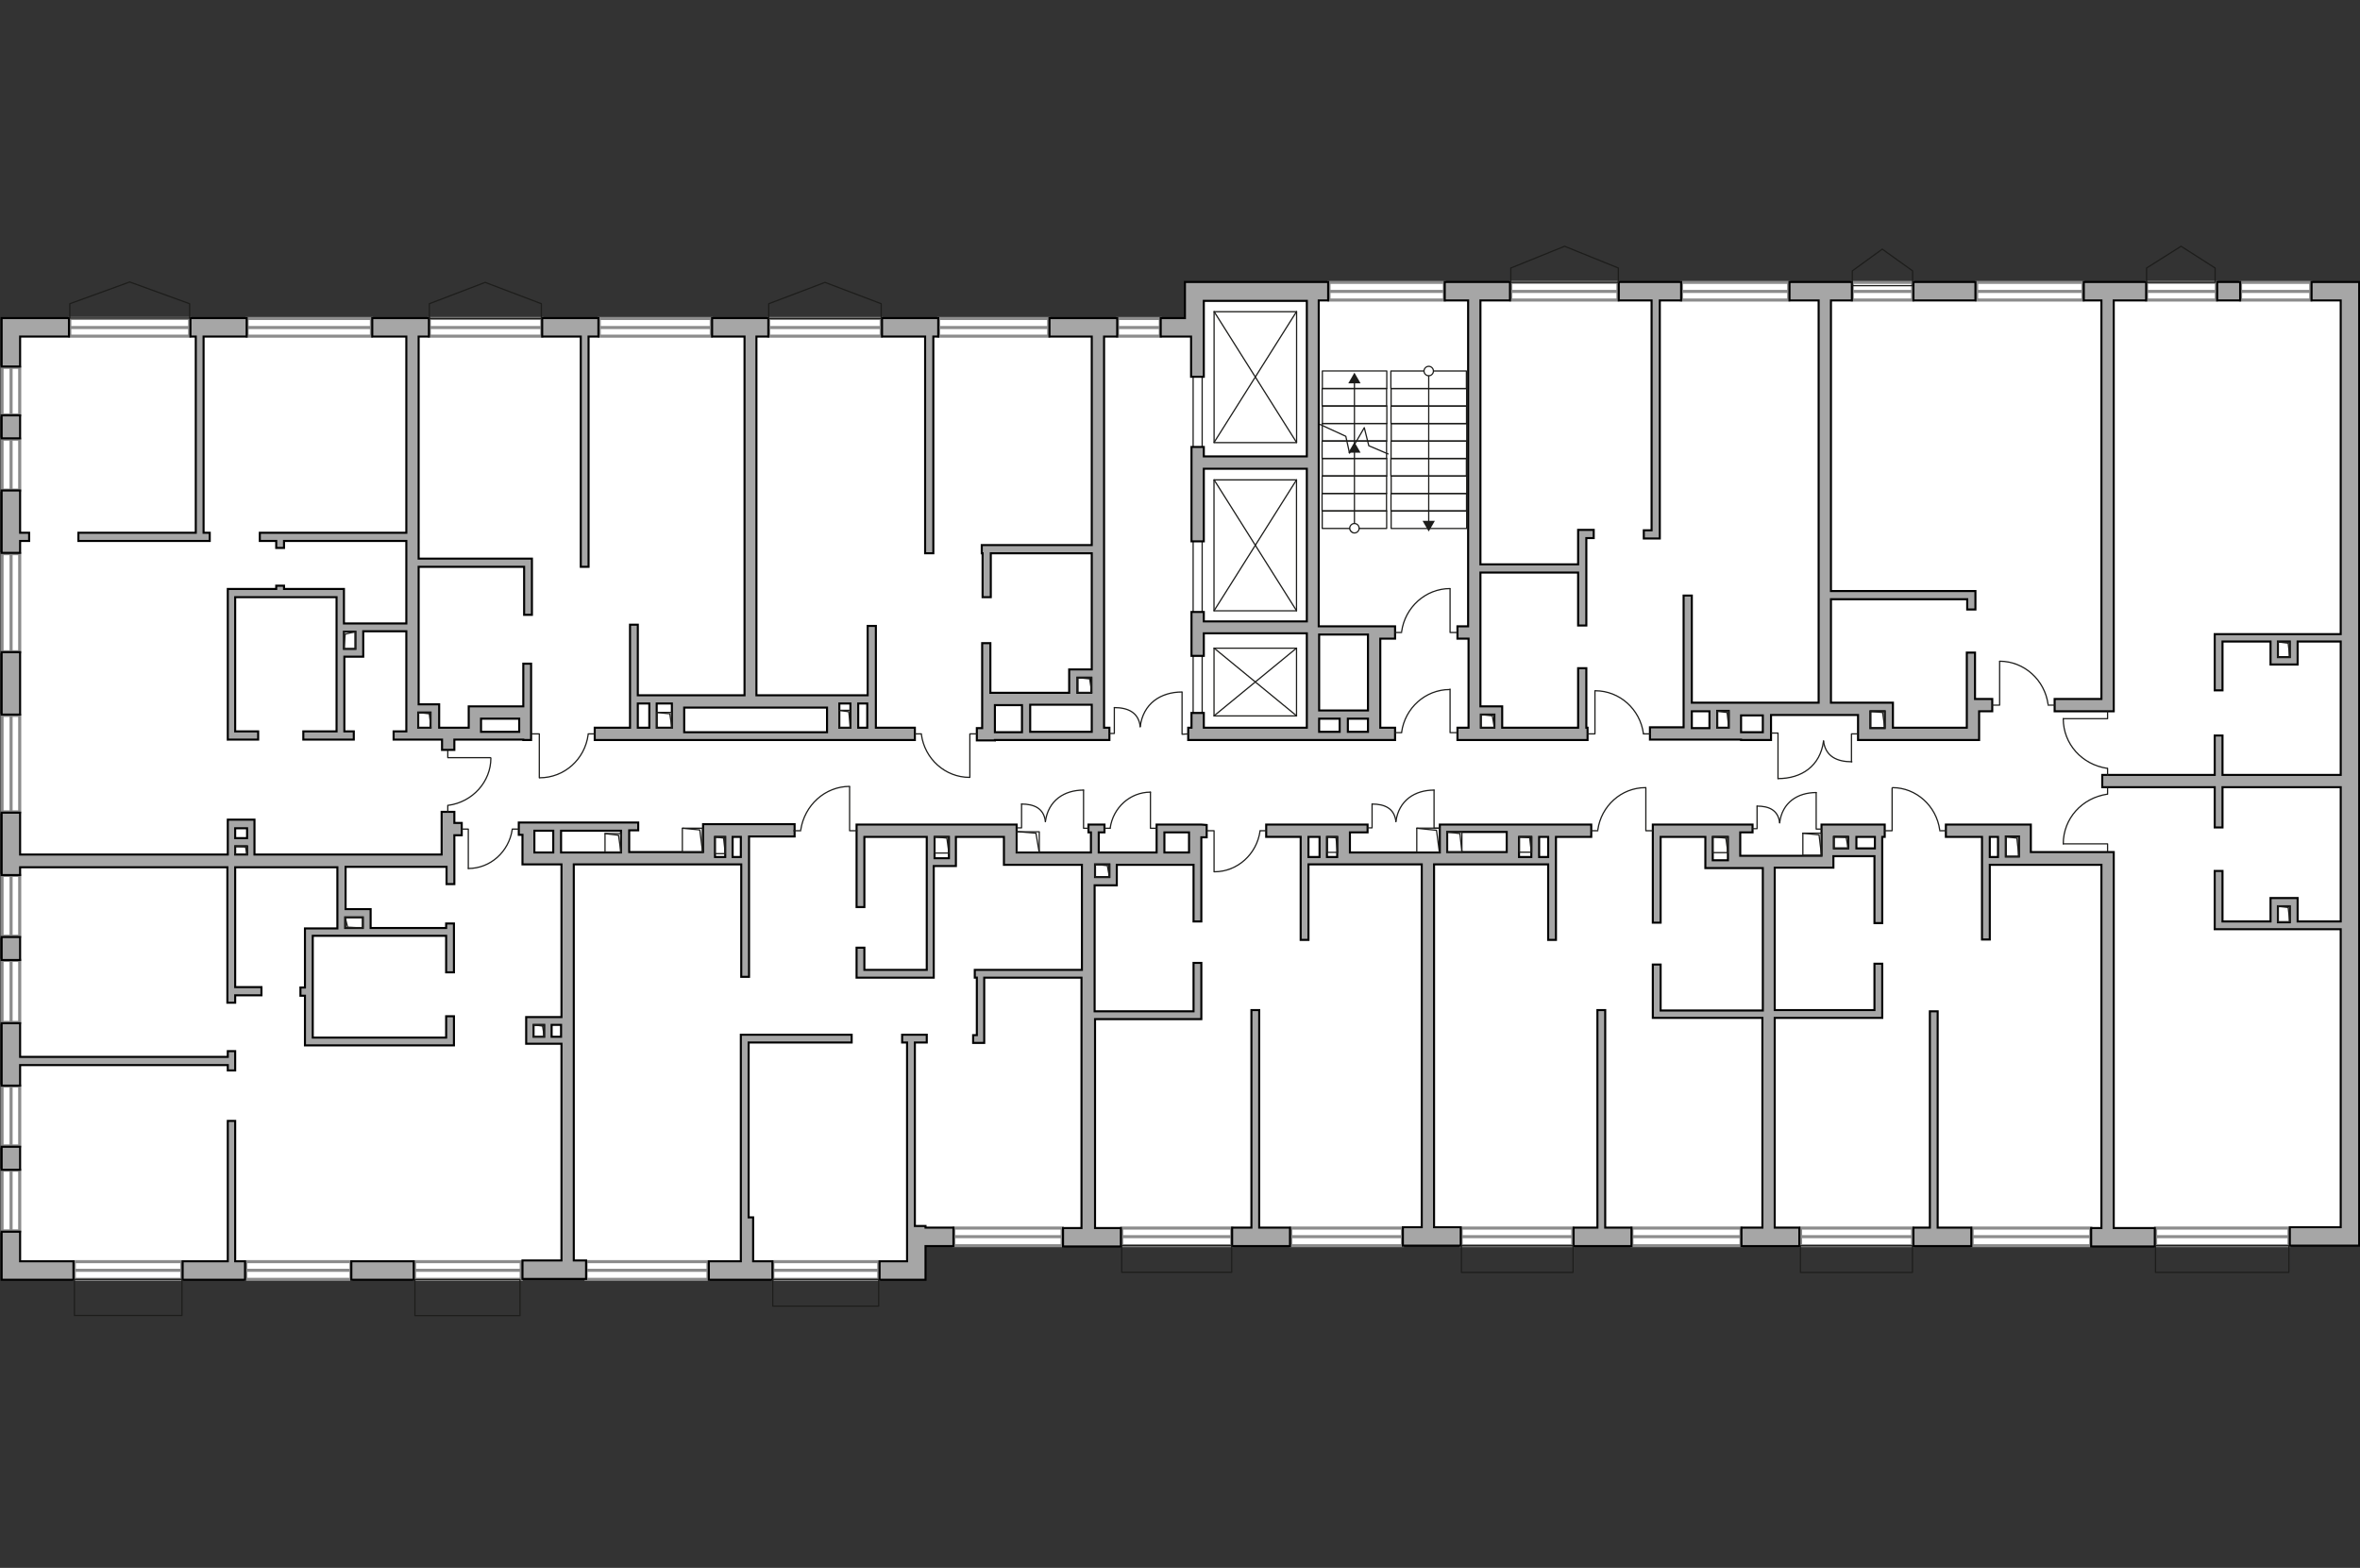 <?xml version="1.0" encoding="utf-8"?>
<!-- Generator: Adobe Illustrator 27.2.0, SVG Export Plug-In . SVG Version: 6.00 Build 0)  -->
<svg version="1.1" xmlns="http://www.w3.org/2000/svg" xmlns:xlink="http://www.w3.org/1999/xlink" x="0px" y="0px"
	 viewBox="0 0 575 382" style="enable-background:new 0 0 575 382;" xml:space="preserve">
<rect x="0" y="0" width="575" height="382" fill="#333333" stroke="none"/>
<style type="text/css">
	.st0{fill:#FFFFFF;}
	.st1{fill:#FFFFFF;stroke:#8C8C8C;stroke-width:0.75;stroke-linecap:round;stroke-miterlimit:10;}
	.st2{fill:none;stroke:#1D1D1B;stroke-width:0.3;stroke-linecap:round;stroke-linejoin:round;stroke-miterlimit:10;}
	.st3{fill:#A6A6A6;stroke:#000000;stroke-width:0.5;stroke-miterlimit:10;}
	.st4{fill:none;stroke:#1D1D1B;stroke-width:0.3;stroke-linecap:round;stroke-linejoin:round;}
	.st5{fill:#1D1D1B;}
</style>
<g id="bg">
	<polygon class="st0" points="1.6,79.8 290.3,79.8 290.3,71 572.5,71 572.5,301.5 223.3,301.5 223.3,309.5 2.7,309.5 	"/>
</g>
<g id="windows">
	<g>
		<rect x="323.8" y="68.8" class="st1" width="28.1" height="4.3"/>
		<line class="st1" x1="351.9" y1="71" x2="323.8" y2="71"/>
	</g>
	<g>
		<rect x="368.1" y="68.8" class="st1" width="26.1" height="4.3"/>
		<line class="st1" x1="394.2" y1="71" x2="368.1" y2="71"/>
	</g>
	<g>
		<rect x="409.7" y="68.8" class="st1" width="26.1" height="4.3"/>
		<line class="st1" x1="435.9" y1="71" x2="409.7" y2="71"/>
	</g>
	<g>
		<rect x="451.3" y="68.8" class="st1" width="14.7" height="4.3"/>
		<line class="st1" x1="466" y1="71" x2="451.3" y2="71"/>
	</g>
	<g>
		<rect x="481.6" y="68.8" class="st1" width="25.9" height="4.3"/>
		<line class="st1" x1="507.5" y1="71" x2="481.6" y2="71"/>
	</g>
	<g>
		<rect x="523" y="68.8" class="st1" width="17" height="4.3"/>
		<line class="st1" x1="540" y1="71" x2="523" y2="71"/>
	</g>
	<g>
		<rect x="545.9" y="68.8" class="st1" width="17.1" height="4.3"/>
		<line class="st1" x1="563" y1="71" x2="545.9" y2="71"/>
	</g>
	<g>
		<rect x="525.2" y="299.2" class="st1" width="32.5" height="4.3"/>
		<line class="st1" x1="557.7" y1="301.3" x2="525.2" y2="301.3"/>
	</g>
	<g>
		<rect x="480.5" y="299.2" class="st1" width="28.9" height="4.3"/>
		<line class="st1" x1="509.4" y1="301.3" x2="480.5" y2="301.3"/>
	</g>
	<g>
		<rect x="438.7" y="299.2" class="st1" width="27.3" height="4.3"/>
		<line class="st1" x1="466" y1="301.3" x2="438.7" y2="301.3"/>
	</g>
	<g>
		<rect x="397.6" y="299.2" class="st1" width="26.6" height="4.3"/>
		<line class="st1" x1="424.2" y1="301.3" x2="397.6" y2="301.3"/>
	</g>
	<g>
		<rect x="356" y="299.2" class="st1" width="27.2" height="4.3"/>
		<line class="st1" x1="383.2" y1="301.3" x2="356" y2="301.3"/>
	</g>
	<g>
		<rect x="314.5" y="299.2" class="st1" width="27.2" height="4.3"/>
		<line class="st1" x1="341.6" y1="301.3" x2="314.5" y2="301.3"/>
	</g>
	<g>
		<rect x="273.3" y="299.2" class="st1" width="26.8" height="4.3"/>
		<line class="st1" x1="300.1" y1="301.3" x2="273.3" y2="301.3"/>
	</g>
	<g>
		<rect x="232.4" y="299.2" class="st1" width="26.4" height="4.3"/>
		<line class="st1" x1="258.8" y1="301.3" x2="232.4" y2="301.3"/>
	</g>
	<g>
		<rect x="188.3" y="307.4" class="st1" width="25.8" height="4.3"/>
		<line class="st1" x1="214.1" y1="309.5" x2="188.3" y2="309.5"/>
	</g>
	<g>
		<rect x="142.8" y="307.4" class="st1" width="29.7" height="4.3"/>
		<line class="st1" x1="172.5" y1="309.5" x2="142.8" y2="309.5"/>
	</g>
	<g>
		<rect x="101" y="307.4" class="st1" width="26" height="4.3"/>
		<line class="st1" x1="127" y1="309.5" x2="101" y2="309.5"/>
	</g>
	<g>
		<rect x="59.9" y="307.4" class="st1" width="25.6" height="4.3"/>
		<line class="st1" x1="85.5" y1="309.5" x2="59.9" y2="309.5"/>
	</g>
	<g>
		<rect x="18.1" y="307.4" class="st1" width="26.2" height="4.3"/>
		<line class="st1" x1="44.3" y1="309.5" x2="18.1" y2="309.5"/>
	</g>
	<g>
		<rect x="17" y="77.6" class="st1" width="29.2" height="4.3"/>
		<line class="st1" x1="46.2" y1="79.8" x2="17" y2="79.8"/>
	</g>
	<g>
		<rect x="60.2" y="77.6" class="st1" width="30.3" height="4.3"/>
		<line class="st1" x1="90.5" y1="79.8" x2="60.2" y2="79.8"/>
	</g>
	<g>
		<rect x="104.6" y="77.6" class="st1" width="27.4" height="4.3"/>
		<line class="st1" x1="131.9" y1="79.8" x2="104.6" y2="79.8"/>
	</g>
	<g>
		<rect x="146" y="77.6" class="st1" width="27.3" height="4.3"/>
		<line class="st1" x1="173.3" y1="79.8" x2="146" y2="79.8"/>
	</g>
	<g>
		<rect x="187.3" y="77.6" class="st1" width="27.4" height="4.3"/>
		<line class="st1" x1="214.7" y1="79.8" x2="187.3" y2="79.8"/>
	</g>
	<g>
		<rect x="228.7" y="77.6" class="st1" width="26.8" height="4.3"/>
		<line class="st1" x1="255.5" y1="79.8" x2="228.7" y2="79.8"/>
	</g>
	<g>
		<rect x="272.3" y="77.6" class="st1" width="10.4" height="4.3"/>
		<line class="st1" x1="282.7" y1="79.8" x2="272.3" y2="79.8"/>
	</g>
	<g>
		<rect x="0.5" y="285.1" class="st1" width="4.3" height="14.8"/>
		<line class="st1" x1="2.7" y1="300" x2="2.7" y2="285.1"/>
	</g>
	<g>
		<rect x="0.5" y="264.6" class="st1" width="4.3" height="14.6"/>
		<line class="st1" x1="2.7" y1="279.2" x2="2.7" y2="264.6"/>
	</g>
	<g>
		<rect x="0.5" y="234" class="st1" width="4.3" height="15.1"/>
		<line class="st1" x1="2.7" y1="249.1" x2="2.7" y2="234"/>
	</g>
	<g>
		<rect x="0.5" y="213.3" class="st1" width="4.3" height="14.8"/>
		<line class="st1" x1="2.7" y1="228.1" x2="2.7" y2="213.3"/>
	</g>
	<g>
		<rect x="0.5" y="174.3" class="st1" width="4.3" height="23.5"/>
		<line class="st1" x1="2.7" y1="197.8" x2="2.7" y2="174.3"/>
	</g>
	<g>
		<rect x="0.5" y="134.9" class="st1" width="4.3" height="23.9"/>
		<line class="st1" x1="2.7" y1="158.8" x2="2.7" y2="134.9"/>
	</g>
	<g>
		<rect x="0.5" y="107" class="st1" width="4.3" height="12.4"/>
		<line class="st1" x1="2.7" y1="119.3" x2="2.7" y2="107"/>
	</g>
	<g>
		<rect x="0.5" y="89.5" class="st1" width="4.3" height="11.6"/>
		<line class="st1" x1="2.7" y1="101" x2="2.7" y2="89.5"/>
	</g>
</g>
<g id="plan">
	<rect x="290.7" y="88.8" class="st2" width="2.2" height="86.2"/>
	<g>
		<path class="st3" d="M572.5,68.7h-2.2h-7.1v4.5h7.1v81.3h-30.7v0.5v1.3v11.9h1.9v-11.9h11.7v5.6h0.5h1.3h2.9h1.5h0.4v-5.6h10.5
			v32.5h-28.8v-9.6h-1.9v9.6h-27.4v3h27.4v9.8h1.9v-9.8h28.8v32.7h-10.5v-5.7h-0.4h-1.5H555h-1.3h-0.5v5.7h-11.7v-12.3h-1.9v12.3
			v0.8v1.1h30.7v72.6h-12.4v4.5h16.9v-1.4v-3.1V68.7H572.5z M557.9,160.1H555v-3.8h2.9V160.1z M555,220.8h2.9v3.9H555V220.8z"/>
		<rect x="85.6" y="307.3" class="st3" width="15.2" height="4.5"/>
		<polygon class="st3" points="4.9,300.1 0.4,300.1 0.4,311.8 2.7,311.8 4.9,311.8 17.9,311.8 17.9,307.3 4.9,307.3 		"/>
		<rect x="0.4" y="279.4" class="st3" width="4.5" height="5.6"/>
		<rect x="0.4" y="228.3" class="st3" width="4.5" height="5.6"/>
		<rect x="0.4" y="101.2" class="st3" width="4.5" height="5.6"/>
		<polygon class="st3" points="4.9,259.5 55.5,259.5 55.5,260.8 57.3,260.8 57.3,256.1 55.5,256.1 55.5,257.5 4.9,257.5 4.9,249.3 
			0.4,249.3 0.4,264.5 4.9,264.5 		"/>
		<rect x="0.4" y="158.9" class="st3" width="4.5" height="15.2"/>
		<polygon class="st3" points="4.9,131.8 7.1,131.8 7.1,129.8 4.9,129.8 4.9,119.5 0.4,119.5 0.4,134.7 4.9,134.7 		"/>
		<polygon class="st3" points="4.9,82 16.8,82 16.8,77.5 4.9,77.5 1.6,77.5 0.4,77.5 0.4,89.3 4.9,89.3 		"/>
		<rect x="466.2" y="68.7" class="st3" width="15.1" height="4.5"/>
		<rect x="540.2" y="68.7" class="st3" width="5.6" height="4.5"/>
		<polygon class="st3" points="225.5,298.7 222.9,298.7 222.9,254 225.8,254 225.8,252.1 219.8,252.1 219.8,254 221,254 221,298.7 
			221,299.1 221,299.6 221,303.6 221,307.3 214.3,307.3 214.3,311.8 221,311.8 225.5,311.8 225.5,307.3 225.5,303.6 232.3,303.6 
			232.3,299.1 225.5,299.1 		"/>
		<path class="st3" d="M444.4,200.9h-0.6v7.6H424v-5.7h3v-1.9h-3h-0.6h-2.2H421h-18.3v1.7v1.3v20.9h1.9v-20.9h10.9v7.6h0.7h1.2h3.7
			h0.5h7.9v34.7h-24.9V235h-1.9v11.1v1.8v0.1h26.7v51.1h-5.1v4.5h14.1v-4.5h-6V248h24.3h1.9v-1.9v-11.3h-1.9v11.3h-24.3v-34.7h14.3
			v-0.8v-2h10v16.3h1.9v-21h0.6v-3h-12.4H444.4z M417.3,209.6v-5.7h3.7v4.6v1.1H417.3z M456.8,206.7h-4.5v-2.8h4.5V206.7z
			 M450.3,203.9v2.8h-3.5v-2.8H450.3z"/>
		<path class="st3" d="M387.7,200.9h-17.5v0h-3v0h-16.4v0.8v1.1v4.9h-21.9v-4.9h4.3v-1.9h-4.3v0h-3v0h-17.4v3h8.4V229h1.9v-18.4h7.1
			h0.3h20.2v88.4h-4.6v4.5h14.1v-4.5h-6.5v-88.4h20h0.7h7.1V229h1.9v-25.1h8.6V200.9z M373.1,203.9v4.9h-3v-4.9H373.1z M352.6,202.7
			h14.5v4.9h-14.5V202.7z M318.8,203.9h2.7v4.9h-2.7V203.9z M323.3,208.8v-4.9h2.5v3.8v1.1H323.3z M377.2,208.8H375v-4.9h2.2V208.8z
			"/>
		<path class="st3" d="M292.7,200.9h-3v0h-7.9v0.8v1.1v4.9h-14.1v-4.9h1.4v-1.9h-1.4v0h-1.9v0h-0.6v1.9h0.6v4.9h-18.1v-6.8h-3v0h-36
			v2h0V221h1.9v-17.1h15.2v32.4h-15.2v-5.4h-1.9v6.4h0v0.9h17h0.4h1.4V211h3.5h0.9h1v-7.1h11.7v6.8h1.9h1.1h16v25.6h-23.7h-1.9h-0.5
			v1.9h0.5v14h-0.9v1.9h0.9h0.9h0.9v-15.9h23.7v61H259v4.5h14.1v-4.5h-6.3v-50.9h25.9v0v-1.9v-11.8h-1.9v11.8h-24.1v-30.7h5.4v-0.8
			v-1.1v-3.1h18.7v13.8h1.9v-13.8v-1.2v-0.1v-1.6v-3.8h1.3v-3L292.7,200.9L292.7,200.9z M231.2,209.1h-3.5v-5.2h3.5V209.1z
			 M270.3,213.7h-3.5v-3.1h3.5V213.7z M283.7,207.7v-4.9h6v4.9H283.7z"/>
		<path class="st3" d="M290.3,91.8h3V82v-1.7v-0.5v-2.2v-4.3h25.1v37.9h-25.1v-2.3h-3v23h3v-17.7h25.1v37.2h-25.1v-2.3h-3v10.7h3
			v-5.5h25.1v23h-25.1v-3.6h-3v3.6h-0.8v3h28.9h2.4h0.5h11.9h0.6h6.1v-3h-3.6v-21.7h3.6v-3h-6.1h-0.6h-11.9v-1.2v-37.2v-3V73.2h2.3
			v-4.5h-34.9v0.6v3.9v4.3h-5.9V82h7.4V91.8z M321.4,177.3v-2.2h5v3.2h-5V177.3z M333.3,177.6v0.7h-4.9v-3.2h4.9v2.2V177.6z
			 M333.3,173.1h-11.9v-18.5h11.9v1V173.1z"/>
		<path class="st3" d="M110.6,197.8h-3v10.4H62v-8.5h-0.5h-1.3h-2.9h-0.9h-0.9v8.5H4.9V198H0.4v15.2h4.5v-1.9h50.5v33h1.9v-1.8h6.4
			v-2h-6.4v-29.2h24.9v14.9h-6h-1.9v1.9v12.5h-1.1v2h1.1v10.2v1.9h1.9h32.5h1.9v-1.9v-5.2h-1.9v5.2H76.2V228h32.5v8.9h1.9V228v-1.9
			V225h-1.9v1.1H90.3v-4.6h-0.9h-0.9h-4.3v-10.3h23.5h1.1v4.2h1.9v-4.2h0v-7.7h1.8v-3h-1.8V197.8z M88.4,223.5v2.6h-4.3v-2.6H88.4z
			 M60.2,201.8v2.4h-2.9v-2.4H60.2z M57.3,206.2h2.9v2h-2.9V206.2z"/>
		<path class="st3" d="M144.9,177.3v3h19.9h1.9h34.8h0.4h0.5h2.1h18.4v-3h-9.5v-24.8h-2v16.9h-6.8h-2h-1h-17.3V82h2.9v-4.5h-13.7V82
			h7.9v87.4h-14.6h-1.5h-0.7h-0.8h-8.4v-17.2h-1.9v25.1H144.9z M211.3,177.3h-2.2v-5.9h2.2V177.3z M207.2,171.4v5.9h-2.7v-4.9v-1
			H207.2z M201.5,172.4v6h-34.8v-1.1v-4.9H201.5z M163.7,177.3H160v-5.9h3.7V177.3z M155.4,171.4h2.8v5.9h-2.8V171.4z"/>
		<path class="st3" d="M357.8,152.6h-2.7v3h2.7v21.7h-2.7v3h2.7h3h26v-3h-0.3v-14.5h-2v14.5h-18.5v-3.2v-1.7v-0.3h-5.3v-32.6h23.8
			v12.9h2v-12.9v-2v-6.4h1.8v-2h-1.8h-2v2v6.4h-23.8V73.2h7.2v-4.5h-15.9v4.5h5.7V152.6z M364.1,174.1v3.2h-3.3v-3.2H364.1z"/>
		<path class="st3" d="M139.7,210.6h33v0h0.7v0h7.2v27.4h1.9v-34.2h11.1v-3h-19.3v0h-3v6.8h-18v-5.3h2.2v-1.9h-25.2h-0.8h-0.3h-1.9
			h-0.9v3h0.9v4.2v3v0h9.5v37.2h-8.6v0.3v1.5v2.9v0.9v0.9h8.6v52.8h-9.5v4.5h15.5v-4.5h-3V210.6z M180.5,208.8h-2v-4.9h2V208.8z
			 M176.7,203.9v4.9h-2.5v-4.9H176.7z M151.3,207.7h-14.6v-5.3h14.6V207.7z M130.2,202.4h4.6v5.3h-4.6V202.4z M130,249.7h2.6v2.9
			H130V249.7z M134.4,252.6v-2.9h2.3v2.9H134.4z"/>
		<polygon class="st3" points="513,173.3 515,173.3 515,73.2 522.9,73.2 522.9,68.7 507.7,68.7 507.7,73.2 512,73.2 512,170.3 
			500.6,170.3 500.6,173.3 512,173.3 		"/>
		<path class="st3" d="M515,207.6H513H512h-17.2v-6.7h-2.3h-0.6h-17.8v3h8.8v25h1.9v-18.2h7.1h1.8h1.2H512v88.5h-2.5v4.5H525v-4.5
			h-10V207.6z M484.8,203.9h2v4.9h-2V203.9z M488.7,208.7v-4.9h3.2v3.8v1.1H488.7z"/>
		<polygon class="st3" points="141.5,138.1 143.4,138.1 143.4,82 145.8,82 145.8,77.5 132.1,77.5 132.1,82 141.5,82 		"/>
		<polygon class="st3" points="57.3,273.1 55.5,273.1 55.5,307.3 44.5,307.3 44.5,311.8 59.7,311.8 59.7,307.3 57.3,307.3 		"/>
		<polygon class="st3" points="400.5,129.2 400.5,131.2 404.4,131.2 404.4,129.6 404.4,129.2 404.4,73.2 409.6,73.2 409.6,68.7 
			394.4,68.7 394.4,73.2 402.4,73.2 402.4,129.2 		"/>
		<path class="st3" d="M424.2,180.3h5.3h0.8h1.2v-6.1h11.6h3h6.6v6.1h2h1h26.5V180v-2.7v-4h3.2v-3h-4.2V159h-2v11.3v0.5v0.5v2v4h-18
			v-4.1v-1.5v-0.5h-5.5H455h-2.3h-6.6v-25.2h33.2v2.5h2v-4.5h-0.5h-1.5h-33.2V73.2h5.1v-4.5H436v4.5h7.1v98h-18.9h-2.7h-0.3h-9
			v-26.1h-2v32.1H402v3h21.4H424.2z M459.2,173.3v4.1h-3.5v-3.1v-1H459.2z M429.5,174.3v4.1h-5.3v-1v-3.1H429.5z M421.2,177.3h-2.8
			v-4.1h2.8V177.3z M412.2,173.3h4.3v4.1h-4.3V173.3z"/>
		<path class="st3" d="M242.4,180.3H266h0.6h0.2h2.2h1.3v-3H269V82h3.2v-4.5h-16.5V82H266v50.8h-26.8v2h0.2v10.7h2v-10.7H266v28.3
			h-3.4H261h-0.5v5.7h-18.2h-1v-12.1h-2v12.1v0.8v7.8h-1.3v3h4H242.4z M251,178.3v-6.6h15v6.6H251z M262.5,165.1h3.4v3.7h-3.4V165.1
			z M242.4,171.8h6.6v6.6h-6.6v-1V171.8z"/>
		<polygon class="st3" points="225.4,134.8 227.4,134.8 227.4,82 228.6,82 228.6,77.5 214.9,77.5 214.9,82 225.4,82 		"/>
		<path class="st3" d="M127.5,180.3h1.9v-8.2h0v-10.4h-1.9v10.4h-0.6h-0.5h-9.3h-1.7h-1.2v5.2H107v-3.7v-2h-2h-3v-33.5h25.7v11.7
			h1.9v-11.7h0v-2h0h-1.9h-25.7V82h2.5v-4.5H90.7V82H99v47.8H63.3v2h4v1.7h1.9v-1.7H99v20.1H83.8v-6.4v-1.8v-0.2H69.2v-0.8h-1.9v0.8
			H55.5v0.2v1.8v34.7H56h1.3h5.6v-2h-5.6v-32.7H82v32.7h-8.1v2H82h1.9h2.3v-2h-2.3v-18.2h4.6v-0.9v-1.1v-4.2H99v23.4v1h-3.1v2H99h1
			h7.7v2.5h3v-2.5h4h2.6h9.3H127.5z M86.6,158.1h-2.8v-4.2h2.8V158.1z M101.9,173.6h3v3.7h-3V173.6z M117.2,178.3v-1v-2.2h9.3v3.2
			H117.2z"/>
		<polygon class="st3" points="51.1,129.8 49.6,129.8 49.6,82 60.1,82 60.1,77.5 46.4,77.5 46.4,82 47.7,82 47.7,129.8 19.1,129.8 
			19.1,131.8 51.1,131.8 		"/>
		<polygon class="st3" points="181.4,252.1 180.5,252.1 180.5,296.6 180.5,307.3 172.7,307.3 172.7,311.8 188.2,311.8 188.2,307.3 
			183.5,307.3 183.5,296.6 182.4,296.6 182.4,254 207.5,254 207.5,252.1 182.4,252.1 		"/>
		<polygon class="st3" points="472.1,246.4 470.2,246.4 470.2,299.1 466.2,299.1 466.2,303.6 480.3,303.6 480.3,299.1 472.1,299.1 
					"/>
		<polygon class="st3" points="391.1,246.1 389.2,246.1 389.2,299.1 383.4,299.1 383.4,303.6 397.5,303.6 397.5,299.1 391.1,299.1 
					"/>
		<polygon class="st3" points="306.8,246.1 304.9,246.1 304.9,299.1 300.2,299.1 300.2,303.6 314.3,303.6 314.3,299.1 306.8,299.1 
					"/>
	</g>
	<g>
		<polyline class="st2" points="353.3,143.5 353.3,154.1 355.1,154.1 		"/>
		<line class="st2" x1="339.9" y1="154.1" x2="341.5" y2="154.1"/>
		<path class="st2" d="M341.5,153.9c0.8-5.9,5.8-10.5,11.8-10.5"/>
	</g>
	<g>
		<polyline class="st2" points="388.6,168.3 388.6,178.8 386.8,178.8 		"/>
		<line class="st2" x1="402" y1="178.8" x2="400.4" y2="178.8"/>
		<path class="st2" d="M400.4,178.7c-0.8-5.9-5.8-10.4-11.7-10.4"/>
	</g>
	<g>
		<polyline class="st2" points="487.2,161.2 487.2,171.8 485.4,171.8 		"/>
		<line class="st2" x1="500.6" y1="171.8" x2="499" y2="171.8"/>
		<path class="st2" d="M499,171.6c-0.8-5.9-5.8-10.5-11.8-10.5"/>
	</g>
	<g>
		<polyline class="st2" points="502.7,175.1 513.5,175.1 513.5,173.3 		"/>
		<line class="st2" x1="513.5" y1="188.9" x2="513.5" y2="187.2"/>
		<path class="st2" d="M513.4,187.2c-6.1-0.9-10.7-5.9-10.7-12.1"/>
	</g>
	<g>
		<polyline class="st2" points="401,191.9 401,202.4 402.7,202.4 		"/>
		<line class="st2" x1="387.7" y1="202.4" x2="389.3" y2="202.4"/>
		<path class="st2" d="M389.3,202.2c0.8-5.8,5.7-10.3,11.6-10.3"/>
	</g>
	<g>
		<polyline class="st2" points="207,191.7 207,202.4 208.8,202.4 		"/>
		<line class="st2" x1="193.4" y1="202.4" x2="195.1" y2="202.4"/>
		<path class="st2" d="M195.1,202.2c0.9-6,5.9-10.6,11.9-10.6"/>
	</g>
	<g>
		<polyline class="st2" points="114.1,211.6 114.1,202 112.4,202 		"/>
		<line class="st2" x1="126.3" y1="202" x2="124.8" y2="202"/>
		<path class="st2" d="M124.8,202.1c-0.8,5.4-5.3,9.5-10.7,9.5"/>
	</g>
	<g>
		<polyline class="st2" points="131.4,189.5 131.4,178.8 129.6,178.8 		"/>
		<line class="st2" x1="144.9" y1="178.8" x2="143.3" y2="178.8"/>
		<path class="st2" d="M143.3,179c-0.8,6-5.8,10.5-11.8,10.5"/>
	</g>
	<g>
		<polyline class="st2" points="236.3,189.4 236.3,178.8 238.1,178.8 		"/>
		<line class="st2" x1="222.9" y1="178.8" x2="224.5" y2="178.8"/>
		<path class="st2" d="M224.5,179c0.8,5.9,5.8,10.4,11.7,10.4"/>
	</g>
	<g>
		<polyline class="st2" points="119.5,184.6 109.1,184.6 109.1,182.9 		"/>
		<line class="st2" x1="109.1" y1="197.8" x2="109.1" y2="196.2"/>
		<path class="st2" d="M109.3,196.2c5.8-0.8,10.3-5.7,10.3-11.5"/>
	</g>
	<g>
		<polyline class="st2" points="295.8,212.4 295.8,202.4 294.1,202.4 		"/>
		<line class="st2" x1="308.5" y1="202.4" x2="307" y2="202.4"/>
		<path class="st2" d="M307,202.5c-0.8,5.6-5.5,9.9-11.1,9.9"/>
	</g>
	<g>
		<polyline class="st2" points="280.3,193 280.3,201.8 281.8,201.8 		"/>
		<line class="st2" x1="269.1" y1="201.8" x2="270.5" y2="201.8"/>
		<path class="st2" d="M270.5,201.7c0.7-4.9,4.8-8.7,9.8-8.7"/>
	</g>
	<g>
		<polyline class="st2" points="502.7,205.6 513.5,205.6 513.5,207.4 		"/>
		<line class="st2" x1="513.5" y1="191.9" x2="513.5" y2="193.5"/>
		<path class="st2" d="M513.4,193.5c-6.1,0.9-10.7,5.9-10.7,12.1"/>
	</g>
	<g>
		<polyline class="st2" points="461,192 461,202.4 459.2,202.4 		"/>
		<line class="st2" x1="474.1" y1="202.4" x2="472.6" y2="202.4"/>
		<path class="st2" d="M472.6,202.2c-0.8-5.8-5.7-10.3-11.5-10.3"/>
	</g>
	<g>
		<polyline class="st2" points="353.3,167.9 353.3,178.5 355.1,178.5 		"/>
		<line class="st2" x1="339.9" y1="178.5" x2="341.5" y2="178.5"/>
		<path class="st2" d="M341.5,178.4c0.8-5.9,5.8-10.4,11.7-10.4"/>
	</g>
	<g>
		<g>
			<polyline class="st2" points="271.5,172.4 271.5,178.7 270.3,178.7 			"/>
			<path class="st2" d="M277.8,177c-0.4-3.5-3.1-4.6-6.3-4.6"/>
		</g>
		<g>
			<polyline class="st2" points="288,168.7 288,178.9 289.5,178.8 			"/>
			<path class="st2" d="M277.8,177.1c0.7-5.7,5-8.5,10.2-8.5"/>
		</g>
	</g>
	<g>
		<g>
			<polyline class="st2" points="248.9,195.9 248.9,201.7 247.8,201.7 			"/>
			<path class="st2" d="M254.7,200.1c-0.4-3.2-2.8-4.2-5.8-4.2"/>
		</g>
		<g>
			<polyline class="st2" points="264,192.5 264,201.8 265.3,201.8 			"/>
			<path class="st2" d="M254.7,200.2c0.7-5.2,4.6-7.7,9.3-7.7"/>
		</g>
	</g>
	<g>
		<g>
			<polyline class="st2" points="334.3,195.9 334.3,201.7 333.2,201.7 			"/>
			<path class="st2" d="M340.1,200.1c-0.4-3.2-2.8-4.2-5.8-4.2"/>
		</g>
		<g>
			<polyline class="st2" points="349.4,192.5 349.4,201.8 350.7,201.8 			"/>
			<path class="st2" d="M340.1,200.2c0.7-5.2,4.6-7.7,9.3-7.7"/>
		</g>
	</g>
	<g>
		<g>
			<polyline class="st2" points="428.1,196.4 428.1,201.9 427,201.9 			"/>
			<path class="st2" d="M433.6,200.4c-0.4-3.1-2.7-4-5.5-4"/>
		</g>
		<g>
			<polyline class="st2" points="442.5,193.1 442.5,202 443.8,202 			"/>
			<path class="st2" d="M433.6,200.5c0.6-5,4.4-7.4,8.9-7.4"/>
		</g>
	</g>
	<g>
		<g>
			<polyline class="st2" points="451.1,185.6 451.1,178.8 452.4,178.8 			"/>
			<path class="st2" d="M444.3,180.6c0.5,3.8,3.4,5,6.9,5"/>
		</g>
		<g>
			<polyline class="st2" points="433.2,189.7 433.2,178.6 431.6,178.6 			"/>
			<path class="st2" d="M444.3,180.5c-0.8,6.2-5.4,9.2-11.1,9.2"/>
		</g>
	</g>
	<g>
		
			<rect x="327.9" y="88.9" transform="matrix(-6.752306e-11 1 -1 -6.752306e-11 426.738 -233.261)" class="st2" width="4.3" height="15.7"/>
		
			<rect x="327.9" y="84.6" transform="matrix(-6.752306e-11 1 -1 -6.752306e-11 422.483 -237.516)" class="st2" width="4.3" height="15.7"/>
		
			<rect x="327.9" y="93.1" transform="matrix(-6.452990e-11 1 -1 -6.452990e-11 430.994 -229.004)" class="st2" width="4.3" height="15.7"/>
		
			<rect x="327.9" y="97.4" transform="matrix(-6.709407e-11 1 -1 -6.709407e-11 435.27 -224.728)" class="st2" width="4.3" height="15.7"/>
		
			<rect x="327.9" y="101.7" transform="matrix(-6.666685e-11 1 -1 -6.666685e-11 439.526 -220.472)" class="st2" width="4.3" height="15.7"/>
		
			<rect x="327.9" y="105.9" transform="matrix(-6.453167e-11 1 -1 -6.453167e-11 443.783 -216.216)" class="st2" width="4.3" height="15.7"/>
		
			<rect x="327.9" y="110.2" transform="matrix(-6.666685e-11 1 -1 -6.666685e-11 448.039 -211.959)" class="st2" width="4.3" height="15.7"/>
		
			<rect x="327.9" y="114.5" transform="matrix(-6.623875e-11 1 -1 -6.623875e-11 452.315 -207.683)" class="st2" width="4.3" height="15.7"/>
		
			<rect x="327.9" y="118.7" transform="matrix(-6.666685e-11 1 -1 -6.666685e-11 456.552 -203.446)" class="st2" width="4.3" height="15.7"/>
		<g>
			<g>
				<line class="st4" x1="330" y1="128.7" x2="330" y2="109.9"/>
				<g>
					<g>
						<circle class="st0" cx="330" cy="128.7" r="1.1"/>
						<path class="st5" d="M331.3,128.7c0-0.7-0.6-1.3-1.3-1.3s-1.3,0.6-1.3,1.3c0,0.7,0.6,1.3,1.3,1.3S331.3,129.4,331.3,128.7
							C331.3,128,331.3,129.4,331.3,128.7z M329,128.7c0-0.5,0.4-1,1-1c0.5,0,1,0.4,1,1c0,0.5-0.4,1-1,1
							C329.5,129.7,329,129.2,329,128.7C329,128.1,329,129.2,329,128.7z"/>
					</g>
				</g>
				<g>
					<polygon class="st5" points="331.5,110.3 330,107.7 328.5,110.3 					"/>
				</g>
			</g>
		</g>
		<g>
			<g>
				<line class="st4" x1="330" y1="108.4" x2="330" y2="93"/>
				<g>
					<polygon class="st5" points="331.5,93.4 330,90.8 328.5,93.4 					"/>
				</g>
			</g>
		</g>
		<polyline class="st2" points="321.6,103.4 327.9,106.3 328.8,110.4 332.4,104.2 333.5,108.6 338.2,110.6 		"/>
		
			<rect x="346" y="83.3" transform="matrix(-1.088772e-06 1 -1 -1.088772e-06 440.578 -255.611)" class="st2" width="4.3" height="18.4"/>
		
			<rect x="346" y="87.5" transform="matrix(-1.088772e-06 1 -1 -1.088772e-06 444.834 -251.354)" class="st2" width="4.3" height="18.4"/>
		
			<rect x="346" y="91.8" transform="matrix(-1.088772e-06 1 -1 -1.088772e-06 449.11 -247.079)" class="st2" width="4.3" height="18.4"/>
		
			<rect x="346" y="96" transform="matrix(-1.088773e-06 1 -1 -1.088773e-06 453.366 -242.822)" class="st2" width="4.3" height="18.4"/>
		
			<rect x="346" y="100.3" transform="matrix(-1.088772e-06 1 -1 -1.088772e-06 457.622 -238.566)" class="st2" width="4.3" height="18.4"/>
		
			<rect x="346" y="104.6" transform="matrix(-1.088770e-06 1 -1 -1.088770e-06 461.878 -234.31)" class="st2" width="4.3" height="18.4"/>
		
			<rect x="346" y="108.8" transform="matrix(-1.088771e-06 1 -1 -1.088771e-06 466.154 -230.034)" class="st2" width="4.3" height="18.4"/>
		
			<rect x="346" y="113.1" transform="matrix(-1.088771e-06 1 -1 -1.088771e-06 470.41 -225.778)" class="st2" width="4.3" height="18.4"/>
		
			<rect x="346" y="117.3" transform="matrix(-1.088771e-06 1 -1 -1.088771e-06 474.647 -221.541)" class="st2" width="4.3" height="18.4"/>
		<g>
			<g>
				<line class="st4" x1="348.1" y1="90.4" x2="348.1" y2="127.4"/>
				<g>
					<g>
						<circle class="st0" cx="348.1" cy="90.4" r="1.1"/>
						<path class="st5" d="M346.8,90.4c0,0.7,0.6,1.3,1.3,1.3s1.3-0.6,1.3-1.3s-0.6-1.3-1.3-1.3S346.8,89.7,346.8,90.4
							S346.8,89.7,346.8,90.4z M349.1,90.4c0,0.5-0.4,1-1,1c-0.5,0-1-0.4-1-1c0-0.5,0.4-1,1-1C348.6,89.4,349.1,89.8,349.1,90.4
							S349.1,89.8,349.1,90.4z"/>
					</g>
				</g>
				<g>
					<polygon class="st5" points="346.6,126.9 348.1,129.5 349.6,126.9 					"/>
				</g>
			</g>
		</g>
	</g>
	<g>
		
			<rect x="57.7" y="205.8" transform="matrix(-6.685870e-11 1 -1 -6.685870e-11 265.941 148.452)" class="st2" width="2" height="2.9"/>
		<polyline class="st2" points="57.3,206.2 59.8,206.3 60.2,208.2 		"/>
	</g>
	<g>
		<rect x="83.8" y="153.9" class="st2" width="2.8" height="4.2"/>
		<polyline class="st2" points="83.8,158.1 84.1,154.5 86.6,153.9 		"/>
	</g>
	<g>
		
			<rect x="101.6" y="174" transform="matrix(-6.667929e-11 1 -1 -6.667929e-11 278.948 72.028)" class="st2" width="3.7" height="3"/>
		<polyline class="st2" points="101.9,173.6 104.6,173.9 105,177.3 		"/>
	</g>
	<g>
		
			<rect x="160" y="173.6" transform="matrix(-6.654517e-11 1 -1 -6.654517e-11 337.323 13.563)" class="st2" width="3.8" height="3.7"/>
		<polyline class="st2" points="160,173.6 163.2,173.9 163.7,177.3 		"/>
	</g>
	<g>
		
			<rect x="203.7" y="173.9" transform="matrix(-6.701147e-11 1 -1 -6.701147e-11 381.066 -30.642)" class="st2" width="4.2" height="2.7"/>
		<polyline class="st2" points="204.5,173.1 206.8,173.4 207.2,177.3 		"/>
	</g>
	<g>
		
			<rect x="262.4" y="165.2" transform="matrix(-6.640573e-11 1 -1 -6.640573e-11 431.19 -97.313)" class="st2" width="3.7" height="3.4"/>
		<polyline class="st2" points="262.5,165.1 265.5,165.4 266,168.8 		"/>
	</g>
	<g>
		
			<rect x="360.8" y="174.1" transform="matrix(-6.605756e-11 1 -1 -6.605756e-11 538.165 -186.701)" class="st2" width="3.2" height="3.3"/>
		<polyline class="st2" points="360.8,174.1 363.6,174.4 364.1,177.3 		"/>
	</g>
	<g>
		
			<rect x="417.8" y="173.9" transform="matrix(-6.713403e-11 1 -1 -6.713403e-11 595.141 -244.547)" class="st2" width="4.1" height="2.8"/>
		<polyline class="st2" points="418.5,173.3 420.8,173.6 421.2,177.3 		"/>
	</g>
	<g>
		
			<rect x="455.4" y="173.5" transform="matrix(-6.579111e-11 1 -1 -6.579111e-11 632.759 -282.164)" class="st2" width="4.1" height="3.5"/>
		<polyline class="st2" points="455.7,173.3 458.7,173.6 459.2,177.3 		"/>
	</g>
	<g>
		
			<rect x="554.6" y="156.8" transform="matrix(-6.575469e-11 1 -1 -6.575469e-11 714.651 -398.168)" class="st2" width="3.7" height="2.9"/>
		<polyline class="st2" points="555,156.4 557.5,156.7 557.9,160.1 		"/>
	</g>
	<g>
		
			<rect x="554.5" y="221.2" transform="matrix(-6.554153e-11 1 -1 -6.554153e-11 779.106 -333.713)" class="st2" width="3.8" height="2.9"/>
		<polyline class="st2" points="555,220.8 557.5,221.1 557.9,224.6 		"/>
	</g>
	<g>
		
			<rect x="487.8" y="204.7" transform="matrix(-6.566143e-11 1 -1 -6.566143e-11 696.57 -283.993)" class="st2" width="4.9" height="3.2"/>
		<polyline class="st2" points="488.7,203.9 491.4,204.2 491.9,208.7 		"/>
	</g>
	<g>
		
			<rect x="447.1" y="203.5" transform="matrix(-6.702301e-11 1 -1 -6.702301e-11 653.807 -243.331)" class="st2" width="2.9" height="3.5"/>
		<polyline class="st2" points="446.8,203.8 449.8,204 450.3,206.7 		"/>
	</g>
	<g>
		
			<rect x="438.8" y="203.4" transform="matrix(-6.584795e-11 1 -1 -6.584795e-11 647.256 -235.802)" class="st2" width="5.4" height="4.6"/>
		<polyline class="st2" points="439.2,203 443.2,203.4 443.8,208.4 		"/>
	</g>
	<g>
		
			<rect x="417.2" y="204" transform="matrix(-6.598118e-11 1 -1 -6.598118e-11 624.98 -213.364)" class="st2" width="3.9" height="3.7"/>
		<polyline class="st2" points="417.3,203.9 420.5,204.2 421,207.8 		"/>
	</g>
	<g>
		
			<rect x="369.7" y="204.2" transform="matrix(-6.546781e-11 1 -1 -6.546781e-11 577.378 -165.871)" class="st2" width="3.8" height="3"/>
		<polyline class="st2" points="370.1,203.9 372.7,204.1 373.1,207.7 		"/>
	</g>
	<g>
		
			<rect x="351.9" y="203.4" transform="matrix(-6.611885e-11 1 -1 -6.611885e-11 559.584 -149.195)" class="st2" width="4.9" height="3.6"/>
		<polyline class="st2" points="352.6,202.7 355.7,203.1 356.2,207.7 		"/>
	</g>
	<g>
		
			<rect x="345" y="202" transform="matrix(-6.709229e-11 1 -1 -6.709229e-11 552.691 -143.233)" class="st2" width="5.9" height="5.5"/>
		<polyline class="st2" points="345.2,201.8 350,202.3 350.7,207.7 		"/>
	</g>
	<g>
		
			<rect x="322.7" y="204.5" transform="matrix(-6.715535e-11 1 -1 -6.715535e-11 530.382 -118.835)" class="st2" width="3.8" height="2.5"/>
		<polyline class="st2" points="323.3,203.9 325.5,204.1 325.9,207.7 		"/>
	</g>
	<g>
		
			<rect x="267" y="210.4" transform="matrix(-6.610375e-11 1 -1 -6.610375e-11 480.736 -56.35)" class="st2" width="3.1" height="3.5"/>
		<polyline class="st2" points="266.8,210.6 269.8,210.9 270.3,213.7 		"/>
	</g>
	<g>
		
			<rect x="248" y="202.4" transform="matrix(-6.581953e-11 1 -1 -6.581953e-11 455.615 -45.344)" class="st2" width="5" height="5.5"/>
		<polyline class="st2" points="247.7,202.6 252.4,203 253.2,207.7 		"/>
	</g>
	<g>
		
			<rect x="227.4" y="204.1" transform="matrix(-6.656027e-11 1 -1 -6.656027e-11 435.268 -23.564)" class="st2" width="4" height="3.5"/>
		<polyline class="st2" points="227.7,203.9 230.7,204.2 231.2,207.9 		"/>
	</g>
	<g>
		
			<rect x="173.4" y="204.6" transform="matrix(-6.596786e-11 1 -1 -6.596786e-11 381.3 30.482)" class="st2" width="4.1" height="2.5"/>
		<polyline class="st2" points="174.2,203.9 176.3,204.2 176.7,207.9 		"/>
	</g>
	<g>
		
			<rect x="165.8" y="202.3" transform="matrix(-6.692620e-11 1 -1 -6.692620e-11 373.451 35.989)" class="st2" width="5.9" height="4.9"/>
		<polyline class="st2" points="166.3,201.8 170.5,202.2 171.2,207.7 		"/>
	</g>
	<g>
		
			<rect x="147" y="203.4" transform="matrix(-6.556462e-11 1 -1 -6.556462e-11 354.709 56.079)" class="st2" width="4.5" height="3.9"/>
		<polyline class="st2" points="147.4,203.1 150.7,203.5 151.3,207.7 		"/>
	</g>
	<g>
		
			<rect x="129.8" y="249.9" transform="matrix(-6.680985e-11 1 -1 -6.680985e-11 382.433 119.915)" class="st2" width="2.9" height="2.6"/>
		<polyline class="st2" points="130,249.7 132.2,250 132.6,252.6 		"/>
	</g>
	<g>
		
			<rect x="85" y="222.7" transform="matrix(6.484042e-11 -1 1 6.484042e-11 -138.574 311.079)" class="st2" width="2.6" height="4.3"/>
		<polyline class="st2" points="88.4,226.1 84.7,225.9 84.1,223.5 		"/>
	</g>
	<g>
		
			<rect x="289.9" y="81.8" transform="matrix(-6.667573e-11 1 -1 -6.667573e-11 397.707 -213.957)" class="st2" width="31.9" height="20.1"/>
		<line class="st2" x1="315.9" y1="75.9" x2="295.8" y2="107.8"/>
		<line class="st2" x1="315.9" y1="107.8" x2="295.8" y2="75.9"/>
	</g>
	<g>
		
			<rect x="289.9" y="122.8" transform="matrix(-6.661889e-11 1 -1 -6.661889e-11 438.684 -172.98)" class="st2" width="31.9" height="20.1"/>
		<line class="st2" x1="315.9" y1="116.9" x2="295.8" y2="148.8"/>
		<line class="st2" x1="315.9" y1="148.8" x2="295.8" y2="116.9"/>
	</g>
	<g>
		
			<rect x="297.6" y="156.1" transform="matrix(-6.674235e-11 1 -1 -6.674235e-11 471.991 -139.673)" class="st2" width="16.5" height="20.1"/>
		<line class="st2" x1="315.9" y1="157.9" x2="295.8" y2="174.4"/>
		<line class="st2" x1="315.9" y1="174.4" x2="295.8" y2="157.9"/>
	</g>
	<polygon class="st2" points="531.4,68.8 523,68.8 523,65.3 531.4,60 539.7,65.3 539.7,68.8 	"/>
	<polygon class="st2" points="458.6,69.6 451.3,69.6 451.3,66 458.6,60.7 466,66 466,69.6 	"/>
	<polygon class="st2" points="381.2,68.8 368.1,68.8 368.1,65.3 381.2,60 394.3,65.3 394.3,68.8 	"/>
	<polygon class="st2" points="201,77.6 187.3,77.6 187.3,74 201,68.8 214.7,74 214.7,77.6 	"/>
	<polygon class="st2" points="118.2,77.6 104.6,77.6 104.6,74 118.2,68.8 131.9,74 131.9,77.6 	"/>
	<polygon class="st2" points="31.6,77.5 17,77.5 17,74 31.6,68.7 46.2,74 46.2,77.5 	"/>
	
		<rect x="538.2" y="290.5" transform="matrix(-6.659136e-11 1 -1 -6.659136e-11 848.174 -234.7)" class="st2" width="6.5" height="32.5"/>
	
		<rect x="366.4" y="293.1" transform="matrix(-6.631158e-11 1 -1 -6.631158e-11 676.366 -62.891)" class="st2" width="6.5" height="27.2"/>
	
		<rect x="283.4" y="293.3" transform="matrix(-6.603181e-11 1 -1 -6.603181e-11 593.4 20.075)" class="st2" width="6.5" height="26.8"/>
	
		<rect x="198" y="302.1" transform="matrix(-6.659136e-11 1 -1 -6.659136e-11 516.185 113.72)" class="st2" width="6.5" height="25.8"/>
	
		<rect x="109.5" y="303.3" transform="matrix(-6.652830e-11 1 -1 -6.652830e-11 429.997 202.251)" class="st2" width="8.8" height="25.6"/>
	
		<rect x="26.8" y="303" transform="matrix(-6.693952e-11 1 -1 -6.693952e-11 347.334 284.915)" class="st2" width="8.8" height="26.2"/>
	
		<rect x="449.1" y="293.1" transform="matrix(-6.603181e-11 1 -1 -6.603181e-11 759.06 -145.586)" class="st2" width="6.5" height="27.3"/>
</g>
</svg>
